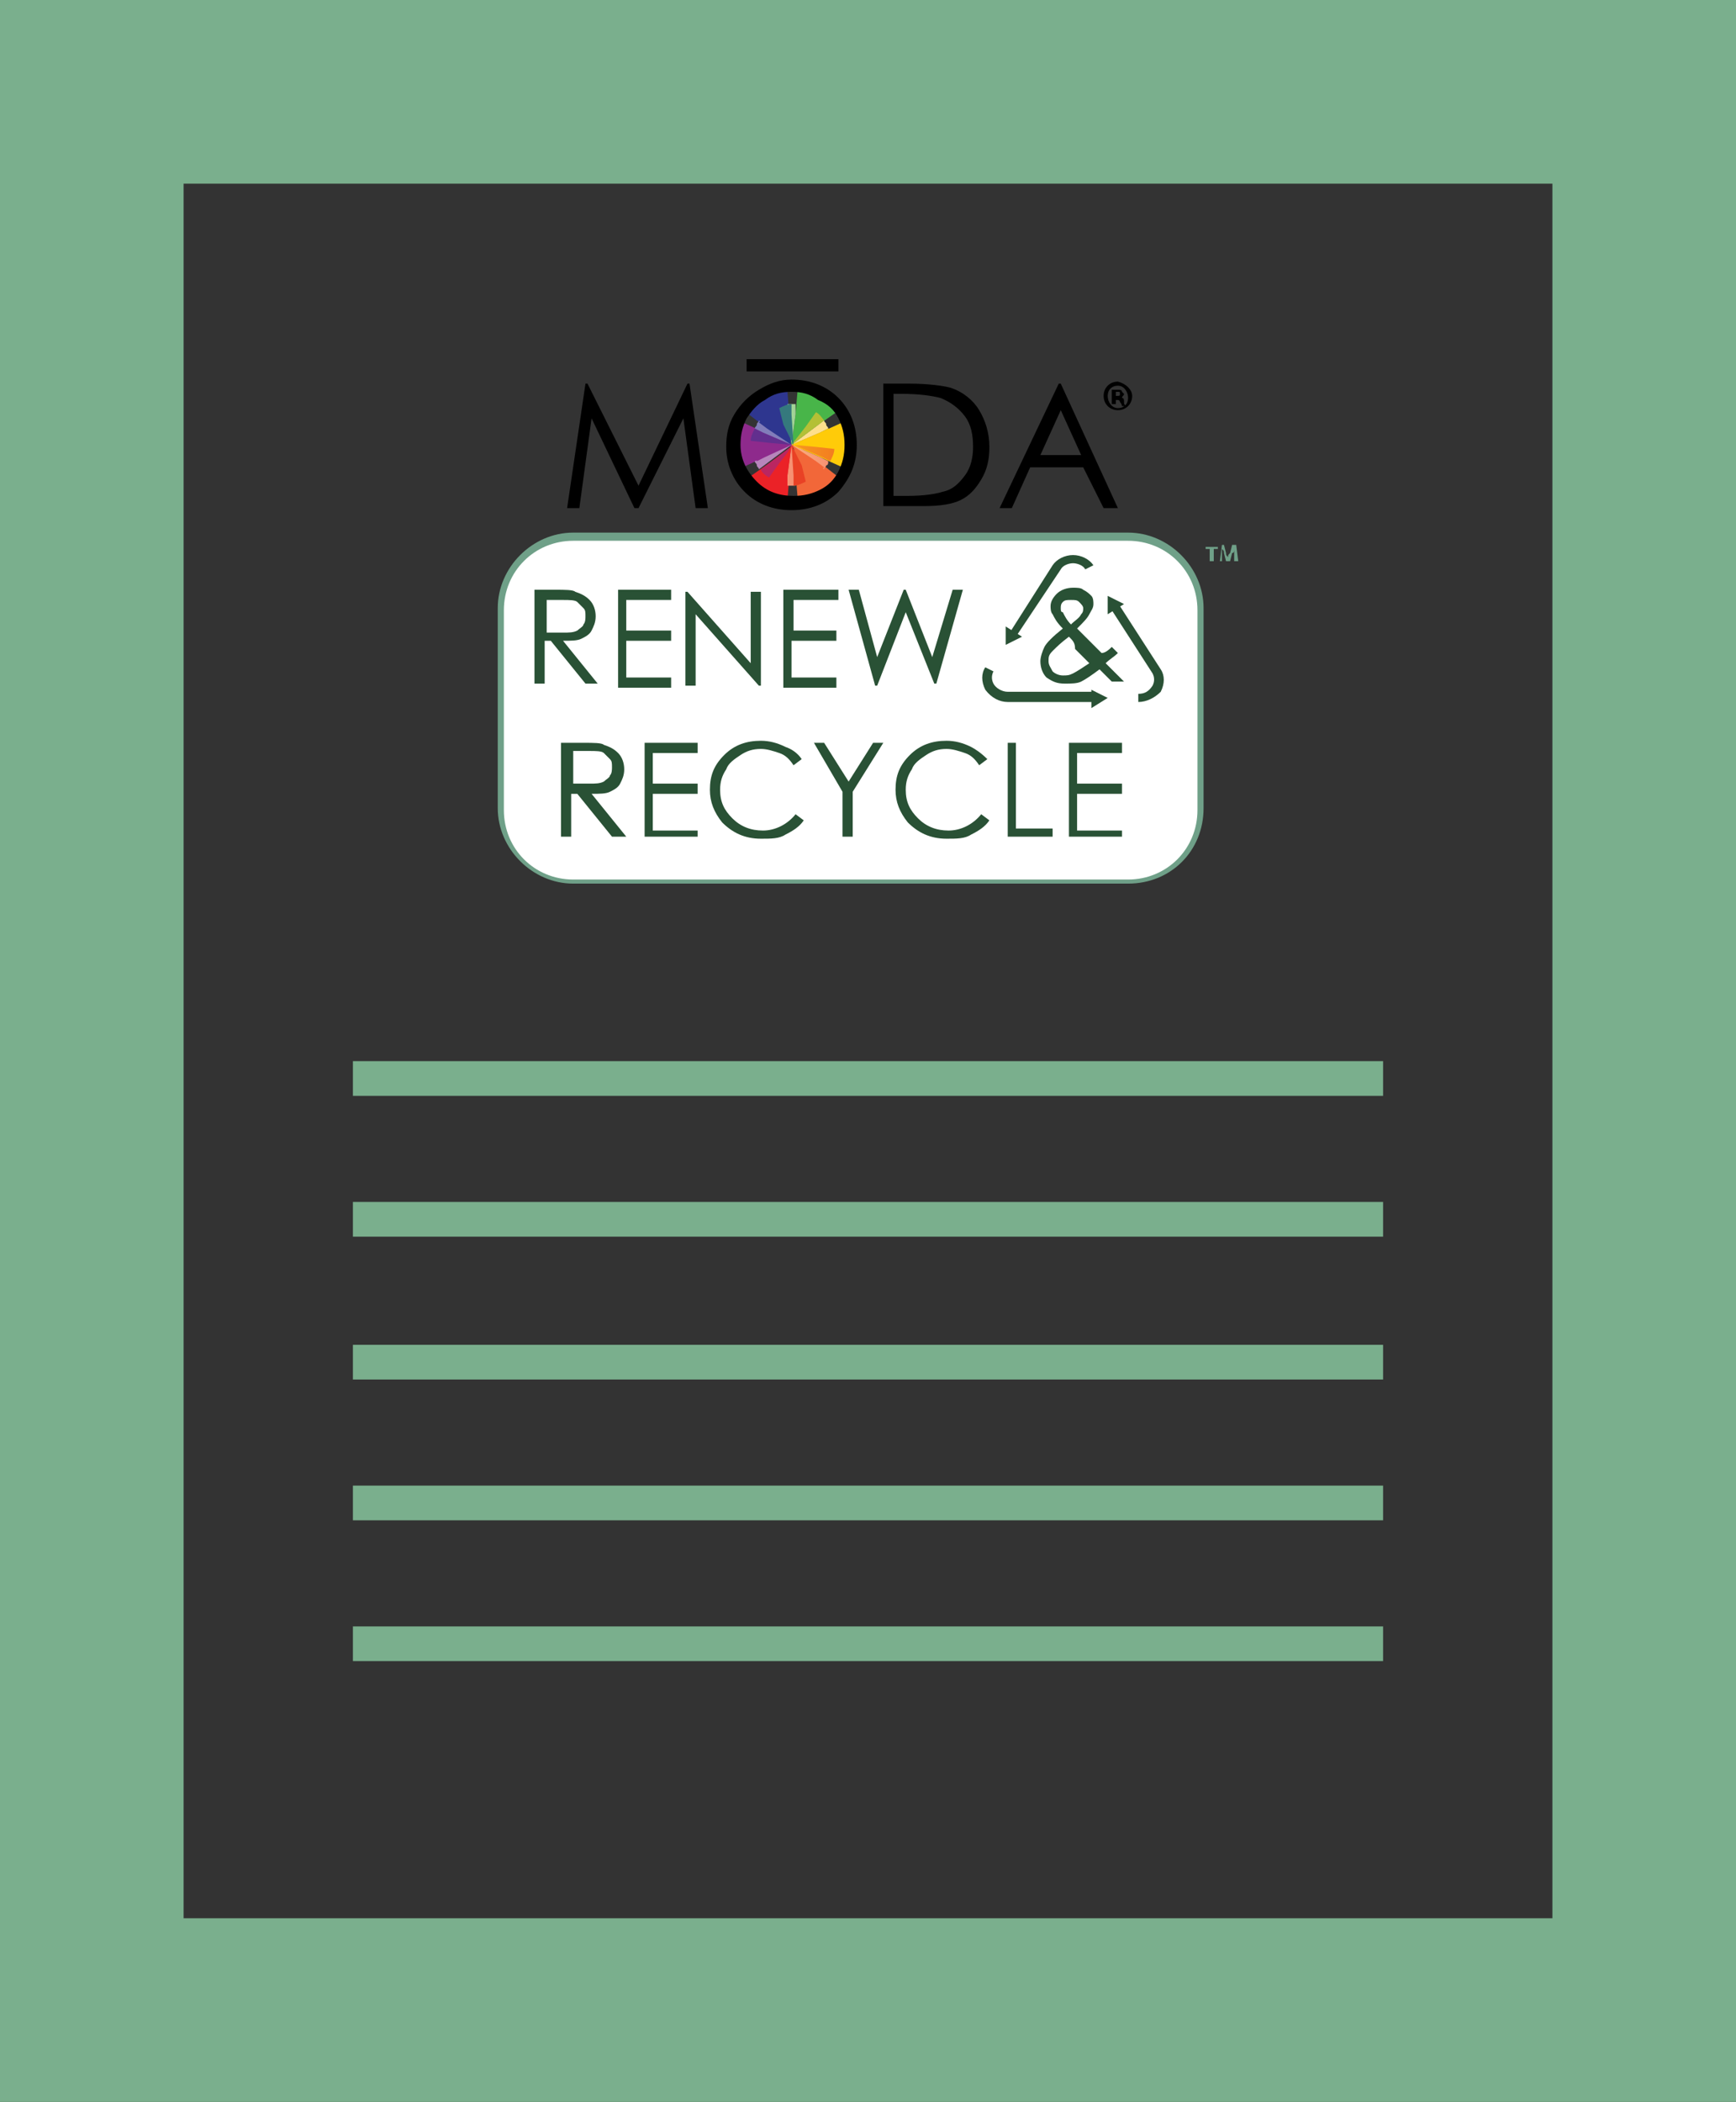 <?xml version="1.0" encoding="utf-8"?>
<!-- Generator: Adobe Illustrator 24.1.1, SVG Export Plug-In . SVG Version: 6.00 Build 0)  -->
<svg version="1.1" id="Layer_1" xmlns="http://www.w3.org/2000/svg" xmlns:xlink="http://www.w3.org/1999/xlink" x="0px" y="0px"
	 viewBox="0 0 85.1 103" style="enable-background:new 0 0 85.1 103;" xml:space="preserve">
<rect x="0" y="0" width="85.1" height="103" fill="#333333" stroke="none"/>
<style type="text/css">
	.st0{fill:#7AAF8D;}
	.st1{fill:#FFFFFF;}
	.st2{fill:#6FA088;}
	.st3{fill:#295135;}
	.st4{fill:#48B549;}
	.st5{fill:#2E368F;}
	.st6{fill:#8E2A8C;}
	.st7{fill:#EB2227;}
	.st8{fill:#F26739;}
	.st9{fill:#FFCB09;}
	.st10{fill:url(#SVGID_1_);}
	.st11{fill:url(#SVGID_2_);}
	.st12{fill:#FEDF8C;}
	.st13{fill:#B4C035;}
	.st14{fill:#A2D396;}
	.st15{fill:#35797D;}
	.st16{fill:#817DBA;}
	.st17{fill:#622F8E;}
	.st18{fill:#B785BB;}
	.st19{fill:#BA2661;}
	.st20{fill:#F69173;}
	.st21{fill:#E94125;}
</style>
<g>
	<g>
		<path class="st0" d="M85.1,103H0V0h85.1V103z M9,94h67.1V9H9V94z"/>
	</g>
	<g>
		<rect x="17.3" y="52" class="st0" width="50.5" height="1.7"/>
		<rect x="17.3" y="58.9" class="st0" width="50.5" height="1.7"/>
		<rect x="17.3" y="65.9" class="st0" width="50.5" height="1.7"/>
		<rect x="17.3" y="72.8" class="st0" width="50.5" height="1.7"/>
		<rect x="17.3" y="79.7" class="st0" width="50.5" height="1.7"/>
	</g>
	<g>
		<path class="st1" d="M55.3,43.2H28.1c-2,0-3.5-1.6-3.5-3.5v-9.8c0-2,1.6-3.5,3.5-3.5h27.2c2,0,3.5,1.6,3.5,3.5v9.8
			C58.9,41.6,57.3,43.2,55.3,43.2z"/>
		<path class="st2" d="M55.3,43.3H28.1c-2,0-3.7-1.7-3.7-3.7v-9.8c0-2,1.7-3.7,3.7-3.7h27.2c2,0,3.7,1.7,3.7,3.7v9.8
			C59,41.7,57.4,43.3,55.3,43.3z M28.1,26.5c-1.9,0-3.4,1.5-3.4,3.4v9.8c0,1.9,1.5,3.4,3.4,3.4h27.2c1.9,0,3.4-1.5,3.4-3.4v-9.8
			c0-1.9-1.5-3.4-3.4-3.4H28.1z"/>
		<g>
			<g>
				<path class="st3" d="M26.3,28.9h0.9c0.5,0,0.9,0,1,0.1c0.3,0.1,0.5,0.2,0.7,0.4c0.2,0.2,0.3,0.5,0.3,0.8c0,0.3-0.1,0.5-0.2,0.7
					c-0.1,0.2-0.3,0.3-0.5,0.4c-0.2,0.1-0.5,0.1-0.9,0.1l1.7,2.1h-0.6L27,31.4h-0.3v2.1h-0.5V28.9z M26.8,29.4V31l0.8,0
					c0.3,0,0.5,0,0.7-0.1c0.1-0.1,0.3-0.2,0.3-0.3c0.1-0.1,0.1-0.3,0.1-0.4c0-0.2,0-0.3-0.1-0.4c-0.1-0.1-0.2-0.2-0.3-0.3
					s-0.4-0.1-0.7-0.1H26.8z"/>
				<path class="st3" d="M30.2,28.9h2.7v0.5h-2.2v1.5h2.2v0.5h-2.2v1.8h2.2v0.5h-2.6V28.9z"/>
				<path class="st3" d="M33.6,33.6v-4.6h0.1l3.1,3.5v-3.5h0.5v4.6h-0.1l-3.1-3.5v3.5H33.6z"/>
				<path class="st3" d="M38.4,28.9h2.7v0.5h-2.2v1.5H41v0.5h-2.2v1.8H41v0.5h-2.6V28.9z"/>
				<path class="st3" d="M41.6,28.9h0.5l0.9,3.3l1.3-3.3h0.1l1.3,3.3l1-3.3h0.5l-1.3,4.6h-0.1l-1.4-3.5L43,33.6h-0.1L41.6,28.9z"/>
			</g>
			<g>
				<path class="st3" d="M27.7,36.4h0.9c0.5,0,0.9,0,1,0.1c0.3,0.1,0.5,0.2,0.7,0.4c0.2,0.2,0.3,0.5,0.3,0.8c0,0.3-0.1,0.5-0.2,0.7
					c-0.1,0.2-0.3,0.3-0.5,0.4c-0.2,0.1-0.5,0.1-0.9,0.1l1.7,2.1H30l-1.7-2.1h-0.3V41h-0.5V36.4z M28.1,36.8v1.6l0.8,0
					c0.3,0,0.5,0,0.7-0.1c0.1-0.1,0.3-0.2,0.3-0.3c0.1-0.1,0.1-0.3,0.1-0.4c0-0.2,0-0.3-0.1-0.4c-0.1-0.1-0.2-0.2-0.3-0.3
					c-0.1-0.1-0.4-0.1-0.7-0.1H28.1z"/>
				<path class="st3" d="M31.5,36.4h2.7v0.5H32v1.5h2.2v0.5H32v1.8h2.2V41h-2.6V36.4z"/>
				<path class="st3" d="M39.3,37.2l-0.4,0.3c-0.2-0.3-0.4-0.5-0.7-0.6c-0.3-0.1-0.6-0.2-0.9-0.2c-0.4,0-0.7,0.1-1,0.3
					c-0.3,0.2-0.6,0.4-0.7,0.7c-0.2,0.3-0.3,0.6-0.3,1c0,0.6,0.2,1,0.6,1.4c0.4,0.4,0.9,0.6,1.5,0.6c0.6,0,1.2-0.3,1.6-0.8l0.4,0.3
					c-0.2,0.3-0.5,0.5-0.9,0.7c-0.3,0.2-0.7,0.2-1.2,0.2c-0.8,0-1.4-0.3-1.9-0.8c-0.4-0.5-0.6-1-0.6-1.6c0-0.7,0.2-1.2,0.7-1.7
					c0.5-0.5,1.1-0.7,1.8-0.7c0.4,0,0.8,0.1,1.2,0.3C38.8,36.7,39.1,36.9,39.3,37.2z"/>
				<path class="st3" d="M39.9,36.4h0.5l1.2,1.9l1.2-1.9h0.5l-1.5,2.4V41h-0.5v-2.2L39.9,36.4z"/>
				<path class="st3" d="M48.4,37.2L48,37.5c-0.2-0.3-0.4-0.5-0.7-0.6c-0.3-0.1-0.6-0.2-0.9-0.2c-0.4,0-0.7,0.1-1,0.3
					c-0.3,0.2-0.6,0.4-0.7,0.7c-0.2,0.3-0.3,0.6-0.3,1c0,0.6,0.2,1,0.6,1.4c0.4,0.4,0.9,0.6,1.5,0.6c0.6,0,1.2-0.3,1.6-0.8l0.4,0.3
					c-0.2,0.3-0.5,0.5-0.9,0.7c-0.3,0.2-0.7,0.2-1.2,0.2c-0.8,0-1.4-0.3-1.9-0.8c-0.4-0.5-0.6-1-0.6-1.6c0-0.7,0.2-1.2,0.7-1.7
					c0.5-0.5,1.1-0.7,1.8-0.7c0.4,0,0.8,0.1,1.2,0.3C47.8,36.7,48.1,36.9,48.4,37.2z"/>
				<path class="st3" d="M49.3,36.4h0.5v4.2h1.8V41h-2.2V36.4z"/>
				<path class="st3" d="M52.3,36.4h2.7v0.5h-2.2v1.5h2.2v0.5h-2.2v1.8h2.2V41h-2.6V36.4z"/>
			</g>
		</g>
		<g>
			<g>
				<g>
					<path class="st4" d="M40.2,19.5c-0.3-0.2-0.7-0.3-1.1-0.4L39,20.3l-0.2,1.5l1.2-0.9l1-0.7C40.8,20,40.5,19.7,40.2,19.5z"/>
					<path class="st5" d="M37.5,19.5c-0.3,0.2-0.6,0.5-0.8,0.8l0.9,0.7l1.2,0.9l-0.1-1.5l-0.1-1.2C38.2,19.2,37.9,19.3,37.5,19.5z"
						/>
					<path class="st6" d="M36.2,21.8c0,0.4,0.1,0.8,0.2,1.1l1.1-0.5l1.4-0.6l-1.4-0.6l-1.1-0.5C36.3,21,36.2,21.4,36.2,21.8z"/>
					<path class="st7" d="M37.5,24.1c0.3,0.2,0.7,0.3,1.1,0.4l0.1-1.2l0.2-1.5l-1.2,0.9l-1,0.7C36.9,23.7,37.1,23.9,37.5,24.1z"/>
					<path class="st8" d="M40.2,24.1c0.3-0.2,0.6-0.5,0.8-0.8l-0.9-0.7l-1.2-0.9l0.1,1.5l0.1,1.2C39.4,24.4,39.8,24.3,40.2,24.1z"/>
					<path class="st9" d="M41.5,21.8c0-0.4-0.1-0.8-0.2-1.1l-1.1,0.5l-1.4,0.6l1.4,0.6l1.1,0.5C41.4,22.6,41.5,22.2,41.5,21.8z"/>
				</g>
				<g>
					<linearGradient id="SVGID_1_" gradientUnits="userSpaceOnUse" x1="38.839" y1="22.394" x2="40.632" y2="22.394">
						<stop  offset="0" style="stop-color:#FAAF7D"/>
						<stop  offset="1" style="stop-color:#F69173"/>
					</linearGradient>
					<path class="st10" d="M40.6,22.6l-0.4-0.2l-1.4-0.6l1.2,0.9l0.4,0.3c0-0.1,0.1-0.1,0.1-0.2C40.6,22.8,40.6,22.7,40.6,22.6z"/>
					<path class="st8" d="M38.8,21.8l0.6,0.9l0.5,0.7c0.2-0.1,0.3-0.3,0.5-0.5l-0.4-0.3L38.8,21.8z"/>
					<linearGradient id="SVGID_2_" gradientUnits="userSpaceOnUse" x1="38.839" y1="22.23" x2="40.807" y2="22.23">
						<stop  offset="0" style="stop-color:#F79A1F"/>
						<stop  offset="1" style="stop-color:#F37E20"/>
					</linearGradient>
					<path class="st11" d="M40,21.9l-1.1-0.1l1.4,0.6l0.4,0.2c0.1-0.2,0.2-0.4,0.2-0.6L40,21.9z"/>
					<path class="st12" d="M38.8,21.8l1.4-0.6l0.4-0.2c0-0.1-0.1-0.1-0.1-0.2c0-0.1-0.1-0.1-0.1-0.2l-0.4,0.3L38.8,21.8z"/>
					<path class="st13" d="M40,20.2l-0.5,0.7l-0.7,0.9l1.2-0.9l0.4-0.3C40.3,20.5,40.2,20.3,40,20.2z"/>
					<path class="st9" d="M38.8,21.8l1.1-0.1l0.9-0.1c0-0.2-0.1-0.4-0.2-0.6l-0.4,0.2L38.8,21.8z"/>
					<path class="st14" d="M38.8,21.8l0.2-1.5l0-0.5c-0.1,0-0.1,0-0.2,0c-0.1,0-0.1,0-0.2,0l0,0.5L38.8,21.8z"/>
					<path class="st4" d="M38.8,21.8l0.5-1l0.4-0.8c-0.2-0.1-0.4-0.2-0.6-0.2l0,0.5L38.8,21.8z"/>
					<path class="st15" d="M38.4,20.8l0.5,1l-0.1-1.5l0-0.5c-0.2,0-0.4,0.1-0.6,0.2L38.4,20.8z"/>
					<path class="st16" d="M38.8,21.8l-1.2-0.9l-0.4-0.3c0,0.1-0.1,0.1-0.1,0.2c0,0.1-0.1,0.1-0.1,0.2l0.4,0.2L38.8,21.8z"/>
					<path class="st5" d="M38.8,21.8l-0.6-0.9l-0.5-0.7c-0.2,0.1-0.3,0.3-0.5,0.5l0.4,0.3L38.8,21.8z"/>
					<path class="st17" d="M37.7,21.7l1.1,0.1l-1.4-0.6L37,21c-0.1,0.2-0.2,0.4-0.2,0.6L37.7,21.7z"/>
					<path class="st18" d="M38.8,21.8l-1.4,0.6L37,22.6c0,0.1,0.1,0.1,0.1,0.2c0,0.1,0.1,0.1,0.1,0.2l0.4-0.3L38.8,21.8z"/>
					<path class="st6" d="M38.8,21.8l-1.1,0.1L36.9,22c0,0.2,0.1,0.4,0.2,0.6l0.4-0.2L38.8,21.8z"/>
					<path class="st19" d="M37.7,23.4l0.5-0.7l0.7-0.9l-1.2,0.9l-0.4,0.3C37.3,23.1,37.5,23.3,37.7,23.4z"/>
					<path class="st20" d="M38.8,21.8l-0.2,1.5l0,0.5c0.1,0,0.1,0,0.2,0c0.1,0,0.1,0,0.2,0l0-0.5L38.8,21.8z"/>
					<path class="st7" d="M38.8,21.8l-0.5,1L38,23.6c0.2,0.1,0.4,0.2,0.6,0.2l0-0.5L38.8,21.8z"/>
					<path class="st21" d="M39.3,22.8l-0.5-1l0.1,1.5l0,0.5c0.2,0,0.4-0.1,0.6-0.2L39.3,22.8z"/>
				</g>
			</g>
			<g>
				<g>
					<g>
						<g>
							<g>
								<g>
									<path d="M27.8,24.9l0.9-6.1h0.1l2.5,5l2.4-5h0.1l0.9,6.1h-0.6l-0.6-4.4l-2.2,4.4h-0.2L29,20.5l-0.6,4.4H27.8z"/>
									<path d="M38.8,18.6c0.9,0,1.7,0.3,2.3,0.9c0.6,0.6,0.9,1.4,0.9,2.3c0,0.9-0.3,1.6-0.9,2.3c-0.6,0.6-1.4,0.9-2.3,0.9
										c-0.9,0-1.7-0.3-2.3-0.9c-0.6-0.6-0.9-1.4-0.9-2.2c0-0.6,0.1-1.1,0.4-1.6c0.3-0.5,0.7-0.9,1.2-1.2
										C37.7,18.8,38.2,18.6,38.8,18.6z M38.8,19.2c-0.5,0-0.9,0.1-1.3,0.4c-0.4,0.2-0.7,0.6-0.9,0.9c-0.2,0.4-0.3,0.8-0.3,1.3
										c0,0.7,0.3,1.3,0.8,1.8c0.5,0.5,1.1,0.7,1.8,0.7c0.5,0,0.9-0.1,1.3-0.3c0.4-0.2,0.7-0.5,0.9-0.9c0.2-0.4,0.3-0.8,0.3-1.3
										c0-0.5-0.1-0.9-0.3-1.3c-0.2-0.4-0.5-0.7-1-0.9C39.7,19.3,39.3,19.2,38.8,19.2z"/>
									<path d="M43.3,24.9v-6.1h1.3c0.9,0,1.6,0.1,2,0.2c0.6,0.2,1.1,0.6,1.4,1.1c0.3,0.5,0.5,1.1,0.5,1.8c0,0.6-0.1,1.1-0.4,1.6
										c-0.3,0.5-0.6,0.8-1,1c-0.4,0.2-1,0.3-1.8,0.3H43.3z M43.8,24.3h0.7c0.8,0,1.4-0.1,1.7-0.2c0.5-0.1,0.8-0.4,1.1-0.8
										c0.3-0.4,0.4-0.9,0.4-1.4c0-0.6-0.1-1.1-0.4-1.5c-0.3-0.4-0.7-0.7-1.2-0.9c-0.4-0.1-1-0.2-1.9-0.2h-0.4V24.3z"/>
									<path d="M52,18.8l2.8,6.1h-0.7l-1-2h-2.6l-0.9,2H49l2.9-6.1H52z M52,20.1l-1,2.2H53L52,20.1z"/>
								</g>
								<path d="M36.6,18.2v-0.6h4.5v0.6H36.6z"/>
							</g>
						</g>
					</g>
				</g>
				<g>
					<path d="M55.5,19.4c0,0.4-0.3,0.7-0.7,0.7c-0.4,0-0.7-0.3-0.7-0.7c0-0.4,0.3-0.7,0.7-0.7C55.2,18.8,55.5,19.1,55.5,19.4z
						 M54.3,19.4c0,0.3,0.2,0.6,0.5,0.6c0.3,0,0.5-0.2,0.5-0.5c0-0.3-0.2-0.6-0.5-0.6C54.5,18.9,54.3,19.1,54.3,19.4z M54.7,19.8
						h-0.2v-0.7c0.1,0,0.2,0,0.3,0c0.1,0,0.2,0,0.2,0.1c0,0,0.1,0.1,0.1,0.1c0,0.1-0.1,0.1-0.1,0.2v0c0.1,0,0.1,0.1,0.1,0.2
						c0,0.1,0,0.1,0.1,0.2H55c0,0,0-0.1-0.1-0.2c0-0.1-0.1-0.1-0.1-0.1h-0.1V19.8z M54.7,19.4L54.7,19.4c0.2,0,0.2,0,0.2-0.1
						c0-0.1,0-0.1-0.1-0.1c0,0-0.1,0-0.1,0V19.4z"/>
				</g>
			</g>
		</g>
		<path class="st3" d="M54.5,31.7l0.3,0.3c-0.2,0.2-0.4,0.3-0.6,0.5c0.1,0.1,0.3,0.3,0.5,0.5c0.2,0.2,0.3,0.3,0.4,0.4h-0.6l-0.6-0.6
			c-0.4,0.3-0.7,0.5-0.9,0.6c-0.2,0.1-0.5,0.1-0.8,0.1c-0.4,0-0.6-0.1-0.9-0.3C51.1,33,51,32.7,51,32.4c0-0.2,0.1-0.5,0.2-0.7
			c0.1-0.2,0.4-0.5,0.9-0.9c-0.3-0.3-0.4-0.5-0.5-0.7c-0.1-0.1-0.1-0.3-0.1-0.4c0-0.2,0.1-0.4,0.3-0.6c0.2-0.2,0.5-0.3,0.8-0.3
			c0.2,0,0.4,0,0.5,0.1c0.2,0.1,0.3,0.2,0.4,0.3c0.1,0.1,0.1,0.3,0.1,0.4c0,0.2-0.1,0.3-0.2,0.5c-0.1,0.2-0.3,0.4-0.6,0.7l0.7,0.7
			l0.5,0.5C54.2,32,54.4,31.8,54.5,31.7z M52.4,31.2c-0.4,0.3-0.6,0.5-0.8,0.7s-0.2,0.3-0.2,0.5c0,0.2,0.1,0.3,0.2,0.5
			c0.1,0.1,0.3,0.2,0.5,0.2c0.2,0,0.3,0,0.5-0.1c0.2-0.1,0.5-0.3,0.8-0.5l-0.7-0.7C52.7,31.5,52.6,31.4,52.4,31.2z M52.5,30.6
			c0.2-0.2,0.4-0.3,0.5-0.5c0.1-0.1,0.1-0.2,0.1-0.3c0-0.1-0.1-0.2-0.2-0.3c-0.1-0.1-0.2-0.1-0.4-0.1c-0.2,0-0.3,0-0.4,0.1
			S52,29.7,52,29.8c0,0.1,0,0.2,0.1,0.2C52.2,30.2,52.3,30.4,52.5,30.6z"/>
		<g>
			<g>
				<g>
					<path class="st3" d="M53.7,34.4h-4.3c-0.4,0-0.8-0.2-1.1-0.6c-0.2-0.4-0.2-0.8,0-1.1l0.4,0.2c-0.1,0.2-0.1,0.4,0,0.6
						c0.1,0.2,0.4,0.4,0.7,0.4h4.3V34.4z"/>
				</g>
				<g>
					<g>
						<polygon class="st3" points="53.5,33.8 54.3,34.2 53.5,34.7 						"/>
					</g>
				</g>
			</g>
			<g>
				<g>
					<path class="st3" d="M55.8,34.4V34c0.3,0,0.5-0.1,0.7-0.4c0.1-0.2,0.1-0.4,0-0.6l-2-3.1l0.4-0.2l2,3.1c0.2,0.3,0.2,0.7,0,1.1
						C56.6,34.2,56.2,34.4,55.8,34.4z"/>
				</g>
				<g>
					<g>
						<polygon class="st3" points="54.3,30.1 54.3,29.2 55.1,29.6 						"/>
					</g>
				</g>
			</g>
			<g>
				<g>
					<path class="st3" d="M49.8,31.2L49.5,31l2.1-3.3c0.2-0.3,0.6-0.5,1-0.5c0.4,0,0.8,0.2,1,0.5l-0.4,0.2c-0.1-0.2-0.4-0.3-0.6-0.3
						s-0.5,0.1-0.6,0.3L49.8,31.2z"/>
				</g>
				<g>
					<g>
						<polygon class="st3" points="50.1,31.2 49.3,31.6 49.3,30.7 						"/>
					</g>
				</g>
			</g>
		</g>
		<g>
			<path class="st2" d="M59.7,26.8v0.1h-0.2v0.6h-0.2v-0.6h-0.2v-0.1H59.7z M60.5,27.5l0-0.4c0-0.1,0-0.1,0-0.2h0
				c0,0.1,0,0.2-0.1,0.2l-0.1,0.4h-0.2L60,27.1c0-0.1,0-0.1-0.1-0.2h0c0,0.1,0,0.1,0,0.2l0,0.4h-0.1l0.1-0.8H60l0.1,0.4
				c0,0.1,0,0.1,0.1,0.2h0c0-0.1,0-0.1,0.1-0.2l0.1-0.4h0.2l0.1,0.8H60.5z"/>
		</g>
	</g>
</g>
</svg>
